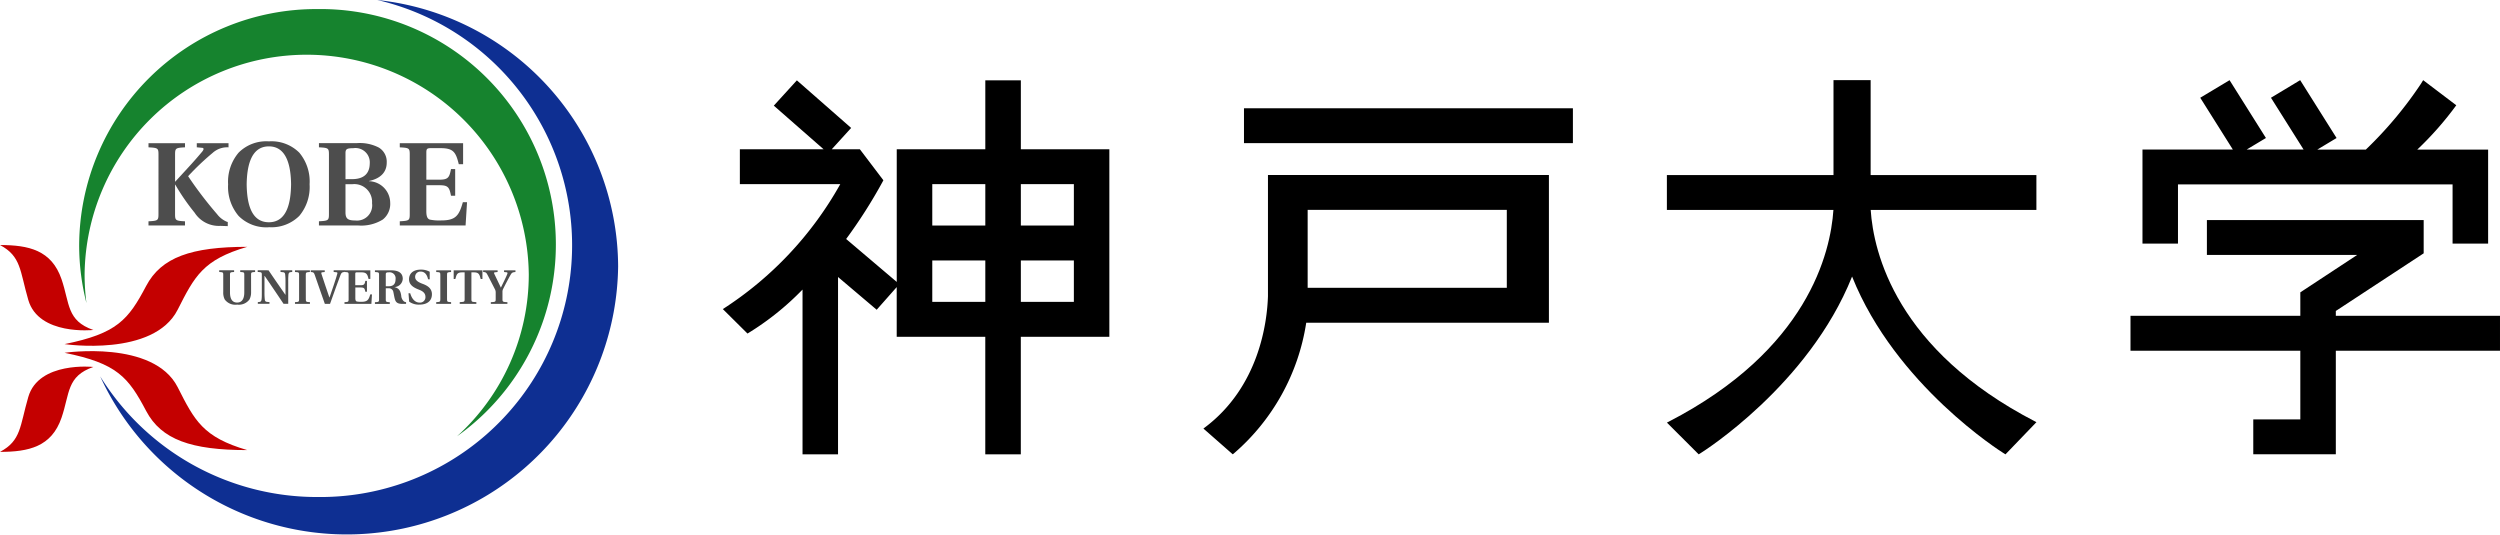 <svg id="logo-kobe" xmlns="http://www.w3.org/2000/svg" xmlns:xlink="http://www.w3.org/1999/xlink" width="304" height="65" viewBox="0 0 304 65">
  <defs>
    <clipPath id="clip-path">
      <rect id="長方形_1039" data-name="長方形 1039" width="304" height="65" fill="none"/>
    </clipPath>
  </defs>
  <g id="グループ_1097" data-name="グループ 1097" transform="translate(0 0)" clip-path="url(#clip-path)">
    <path id="パス_1002" data-name="パス 1002" d="M39.767,0A30.616,30.616,0,0,1,32.5,60.437,31.012,31.012,0,0,1,6.073,45.766,33,33,0,0,0,69.056,32.4,32.727,32.727,0,0,0,39.767,0" transform="translate(6.109 0)" fill="#0e2f92"/>
    <path id="パス_1003" data-name="パス 1003" d="M33.78.555A28.838,28.838,0,0,0,4.8,29.245a28.454,28.454,0,0,0,.885,7.061,27.183,27.183,0,0,1-.225-3.475,27.008,27.008,0,0,1,54.013,0,26.537,26.537,0,0,1-8.726,19.675A28.633,28.633,0,0,0,33.78.555" transform="translate(4.827 0.547)" fill="#16832e"/>
    <path id="パス_1004" data-name="パス 1004" d="M0,15.006c3.484,0,6.273.618,7.482,4.158,1.013,2.951.612,5.043,3.868,6.171,0,0-6.648.717-7.912-3.659C2.405,18.113,2.582,16.382,0,15.006" transform="translate(0 14.79)" fill="#c40000"/>
    <path id="パス_1005" data-name="パス 1005" d="M26.136,15.116c-6.822,0-10.461,1.275-12.3,4.757-2.178,4.132-3.549,5.78-9.924,7.073,0,0,10.822,1.61,13.759-4.19,2.058-4.064,3.075-6.068,8.463-7.641" transform="translate(3.937 14.898)" fill="#c40000"/>
    <path id="パス_1006" data-name="パス 1006" d="M0,32.822c3.484,0,6.273-.618,7.482-4.154,1.013-2.951.612-5.045,3.868-6.173,0,0-6.648-.715-7.912,3.657-1.033,3.566-.857,5.3-3.438,6.67" transform="translate(0 22.127)" fill="#c40000"/>
    <path id="パス_1007" data-name="パス 1007" d="M26.136,33.539c-6.822,0-10.461-1.275-12.3-4.757C11.659,24.648,10.289,23,3.914,21.707c0,0,10.822-1.6,13.759,4.19,2.058,4.068,3.075,6.07,8.463,7.643" transform="translate(3.937 21.193)" fill="#c40000"/>
    <path id="パス_1008" data-name="パス 1008" d="M10.216,10.14c0-.766-.086-.806-1.214-.866V8.768h4.439v.506c-1.123.06-1.208.1-1.208.866v3.328L13.766,11.8c.744-.8,1.372-1.533,1.781-2.023.217-.278.191-.435-.046-.447l-.628-.06V8.768h3.859v.506a2.637,2.637,0,0,0-1.932.677,31.751,31.751,0,0,0-2.981,2.833,46.932,46.932,0,0,0,3.52,4.613,2.935,2.935,0,0,0,1.153.911l.148.046v.5l-.893-.03a3.5,3.5,0,0,1-3.135-1.6,26.413,26.413,0,0,1-2.351-3.407h-.03V17.4c0,.768.084.808,1.208.87v.508H9v-.508c1.127-.062,1.214-.1,1.214-.87Z" transform="translate(9.056 8.642)" fill="#4d4d4d"/>
    <path id="パス_1009" data-name="パス 1009" d="M18.783,18.492c-2.293,0-2.672-2.589-2.7-4.611.03-1.956.409-4.616,2.7-4.616s2.676,2.661,2.7,4.616c-.028,2.021-.411,4.611-2.7,4.611m0,.6a4.794,4.794,0,0,0,3.7-1.374,5.468,5.468,0,0,0,1.252-3.84,5.466,5.466,0,0,0-1.252-3.848,4.787,4.787,0,0,0-3.7-1.374A4.734,4.734,0,0,0,15.1,10.033a5.464,5.464,0,0,0-1.274,3.848,5.466,5.466,0,0,0,1.274,3.84A4.741,4.741,0,0,0,18.783,19.1" transform="translate(13.912 8.534)" fill="#4d4d4d"/>
    <path id="パス_1010" data-name="パス 1010" d="M22.562,13.756h.851a2.163,2.163,0,0,1,2.379,2.313,1.847,1.847,0,0,1-2.044,2.1c-.893,0-1.186-.214-1.186-.995Zm-3.228,5.02H24.1a4.958,4.958,0,0,0,3.007-.727A2.427,2.427,0,0,0,28,16.014a2.652,2.652,0,0,0-2.582-2.621v-.026c1.4-.29,2.158-1.07,2.158-2.228A2.007,2.007,0,0,0,26.61,9.3a5.019,5.019,0,0,0-2.686-.534h-4.59v.508c1.127.058,1.216.1,1.216.864V17.4c0,.766-.088.806-1.216.868Zm3.228-5.629V9.982c0-.534.209-.592.965-.606a1.744,1.744,0,0,1,1.986,1.866c-.016,1.2-.7,1.9-2.148,1.9Z" transform="translate(19.449 8.641)" fill="#4d4d4d"/>
    <path id="パス_1011" data-name="パス 1011" d="M24.234,18.267c1.125-.062,1.212-.1,1.212-.87V10.14c0-.766-.086-.806-1.212-.864V8.768h7.7v2.559h-.526c-.353-1.446-.642-1.954-2.207-1.954h-1.21c-.439,0-.528.1-.528.52v3.312h1.623c1.037,0,1.184-.29,1.374-1.285h.51v3.236h-.51c-.191-.995-.337-1.275-1.374-1.275H27.462v3.141c0,.633.12.937.425,1.04a5.752,5.752,0,0,0,1.4.1c1.753,0,2.16-.6,2.616-2.214h.51l-.177,2.823h-8Z" transform="translate(24.379 8.642)" fill="#4d4d4d"/>
    <path id="パス_1012" data-name="パス 1012" d="M17.166,19.23a1.859,1.859,0,0,1-.195.866,1.6,1.6,0,0,1-1.5.631A1.587,1.587,0,0,1,13.96,20.1a1.807,1.807,0,0,1-.181-.874V17.115c0-.316-.036-.33-.491-.353v-.208H15.1v.208c-.459.024-.5.038-.5.353v2.131c0,.6.164,1.231.865,1.231s.873-.631.873-1.231V17.115c0-.316-.034-.33-.493-.353v-.208h1.809v.208c-.455.024-.491.038-.491.353Z" transform="translate(13.367 16.314)" fill="#4d4d4d"/>
    <path id="パス_1013" data-name="パス 1013" d="M16.939,16.554c.67.991,1.354,1.976,2.042,2.97L19,19.53v-1.6a7.41,7.41,0,0,0-.038-.85c-.016-.193-.09-.276-.253-.294l-.315-.03v-.207h1.424v.207l-.219.024c-.14.016-.215.107-.239.3a7.913,7.913,0,0,0-.028.85v2.7h-.568c-.754-1.132-1.519-2.256-2.291-3.387h-.028v2a7.461,7.461,0,0,0,.038.85c.02.2.09.276.255.3l.315.028v.21H15.635v-.21l.219-.022c.136-.022.211-.105.237-.3s.03-.431.03-.85v-2.14c0-.314-.038-.33-.5-.353v-.207Z" transform="translate(15.716 16.315)" fill="#4d4d4d"/>
    <path id="パス_1014" data-name="パス 1014" d="M19.2,20.072c0,.31.038.334.5.355v.208H17.881v-.208c.457-.022.5-.046.5-.355V17.114c0-.314-.038-.33-.5-.353v-.207h1.813v.207c-.459.024-.5.04-.5.353Z" transform="translate(17.988 16.315)" fill="#4d4d4d"/>
    <path id="パス_1015" data-name="パス 1015" d="M19.883,18.726c-.07-.212-.506-1.469-.572-1.646-.1-.272-.166-.306-.473-.318v-.208h1.7v.208l-.289.028c-.142.01-.152.083-.108.21.058.171.405,1.225.469,1.41l.487,1.434h.028c.07-.187.463-1.348.538-1.579.193-.564.341-1.068.4-1.279.032-.125.026-.187-.118-.2l-.321-.028v-.208h1.358v.208c-.327.022-.393.056-.516.336-.106.258-.319.842-.552,1.493l-.732,2.047h-.632Z" transform="translate(18.95 16.315)" fill="#4d4d4d"/>
    <path id="パス_1016" data-name="パス 1016" d="M20.883,20.428c.461-.022.5-.044.5-.355V17.114c0-.314-.034-.33-.5-.353v-.207h3.141V17.6h-.219c-.14-.59-.259-.8-.9-.8h-.5c-.177,0-.213.042-.213.212v1.356h.658c.427,0,.491-.123.564-.53h.2v1.322h-.2c-.072-.407-.136-.516-.564-.516H22.2v1.279c0,.254.05.381.173.421a2.4,2.4,0,0,0,.574.04c.714,0,.885-.24,1.067-.9h.209l-.07,1.152H20.883Z" transform="translate(21.008 16.315)" fill="#4d4d4d"/>
    <path id="パス_1017" data-name="パス 1017" d="M24.046,18.495v-1.44c0-.191.046-.256.4-.256a.728.728,0,0,1,.79.834c0,.538-.235.862-.83.862Zm0,.248h.317a.546.546,0,0,1,.608.475c.05.2.1.566.185.856.12.411.367.564.9.564h.459v-.208a.5.5,0,0,1-.291-.119,1.016,1.016,0,0,1-.3-.671c-.078-.494-.191-.884-.808-1.038v-.01a1.055,1.055,0,0,0,.995-1c0-.572-.339-1.033-1.406-1.033H22.728v.208c.459.024.5.038.5.353v2.959c0,.31-.036.334-.5.355v.208h1.807v-.208c-.453-.022-.489-.046-.489-.355Z" transform="translate(22.864 16.314)" fill="#4d4d4d"/>
    <path id="パス_1018" data-name="パス 1018" d="M27.142,17.69c-.142-.659-.481-.935-.887-.935a.63.63,0,0,0-.684.657c0,.431.439.645.826.8l.181.068c.56.224,1.033.554,1.033,1.233,0,.635-.373,1.249-1.523,1.259a2,2,0,0,1-1.246-.365l-.08-1.013h.211c.2.709.622,1.128,1.115,1.128a.657.657,0,0,0,.734-.7c0-.423-.3-.671-.708-.836l-.128-.052c-.568-.22-1.159-.554-1.159-1.239s.471-1.181,1.444-1.181a2.143,2.143,0,0,1,1.071.26v.921Z" transform="translate(24.911 16.271)" fill="#4d4d4d"/>
    <path id="パス_1019" data-name="パス 1019" d="M27.759,20.072c0,.31.034.334.493.355v.208H26.443v-.208c.459-.022.5-.046.5-.355V17.114c0-.314-.036-.33-.5-.353v-.207h1.809v.207c-.459.024-.493.04-.493.353Z" transform="translate(26.601 16.315)" fill="#4d4d4d"/>
    <path id="パス_1020" data-name="パス 1020" d="M28.238,20.428l.359-.03c.211-.018.239-.093.239-.318V16.8h-.275c-.606,0-.7.206-.857.814h-.2v-1.06H31v1.06h-.211c-.154-.608-.249-.814-.851-.814h-.279v3.28c0,.224.03.3.243.318l.359.03v.208H28.238Z" transform="translate(27.664 16.315)" fill="#4d4d4d"/>
    <path id="パス_1021" data-name="パス 1021" d="M30.223,20.428c.554-.022.592-.048.592-.361v-.852a.8.8,0,0,0-.11-.387c-.1-.2-.78-1.529-.9-1.749-.136-.256-.207-.3-.516-.318v-.207h1.759v.207l-.327.036c-.118.012-.124.085-.074.191l.794,1.664h.01c.271-.56.622-1.253.77-1.638.056-.139.028-.212-.082-.222l-.307-.03v-.207h1.386v.207c-.355.03-.437.075-.592.34-.241.421-.6,1.1-.887,1.678a.77.77,0,0,0-.1.387v.9c0,.314.044.34.6.361v.208H30.223Z" transform="translate(29.461 16.315)" fill="#4d4d4d"/>
    <path id="パス_1022" data-name="パス 1022" d="M101.047,46.549l.2-.1c16.956-8.75,19.7-20.585,20.046-25.757h-20.25V16.451h20.26V4.909h4.517V16.451h20.156v4.237h-20.15c.345,5.172,3.1,17.01,20.054,25.757l.1.052-3.765,3.914-.269-.169c-.134-.085-13.089-8.194-18.383-21.452-5.3,13.258-18.25,21.367-18.385,21.452l-.269.169Z" transform="translate(101.65 4.838)"/>
    <path id="パス_1023" data-name="パス 1023" d="M80.059,13.3V4.918H75.738V13.3H64.968V29.436l-6.152-5.222a61.086,61.086,0,0,0,4.4-6.9l.128-.24L60.481,13.3H57.068l2.355-2.589-6.6-5.788L50.019,8l6.05,5.3H45.891v4.247H58.1a42.979,42.979,0,0,1-14.28,15.19l3,2.976a33.637,33.637,0,0,0,6.692-5.349V50.4h4.317V28.836l4.7,3.983,2.435-2.756V36.11h10.77V50.4h4.321V36.11H90.821V13.3ZM75.738,31.864H69.289V26.825h6.449Zm0-9.283H69.289V17.542h6.449Zm10.768,9.283H80.059V26.825h6.447Zm0-9.283H80.059V17.542h6.447Z" transform="translate(44.076 4.847)"/>
    <rect id="長方形_1038" data-name="長方形 1038" width="39.997" height="4.239" transform="translate(151.268 13.166)"/>
    <path id="パス_1024" data-name="パス 1024" d="M80.8,10.716V25.461c-.1,3.153-1.067,11.018-7.717,15.99l-.132.1,3.565,3.131.114-.085A26.221,26.221,0,0,0,85.454,28.68h29.51V10.716Zm29.044,13.72H85.627V14.957h24.216Z" transform="translate(73.384 10.561)"/>
    <path id="パス_1025" data-name="パス 1025" d="M154.117,25.123v-.592L164.8,17.522V13.476h-26.36v4.239h18.282L149.8,22.268v2.855H129.149v4.243H149.8V37.72h-5.721v4.241h10.038V29.366H174.08V25.123Z" transform="translate(129.919 13.281)"/>
    <path id="パス_1026" data-name="パス 1026" d="M134.192,17.585h33.391v7.2h4.323V13.35h-8.614a39.5,39.5,0,0,0,4.742-5.389l-4.028-3.052-.247.407a47.67,47.67,0,0,1-6.722,8.034h-5.9l2.341-1.406-4.427-7.035L145.5,7.049l3.968,6.3h-6.927l2.347-1.406-4.423-7.031L136.9,7.049l3.966,6.3H129.875V24.781h4.317Z" transform="translate(130.65 4.838)"/>
  </g>
</svg>
